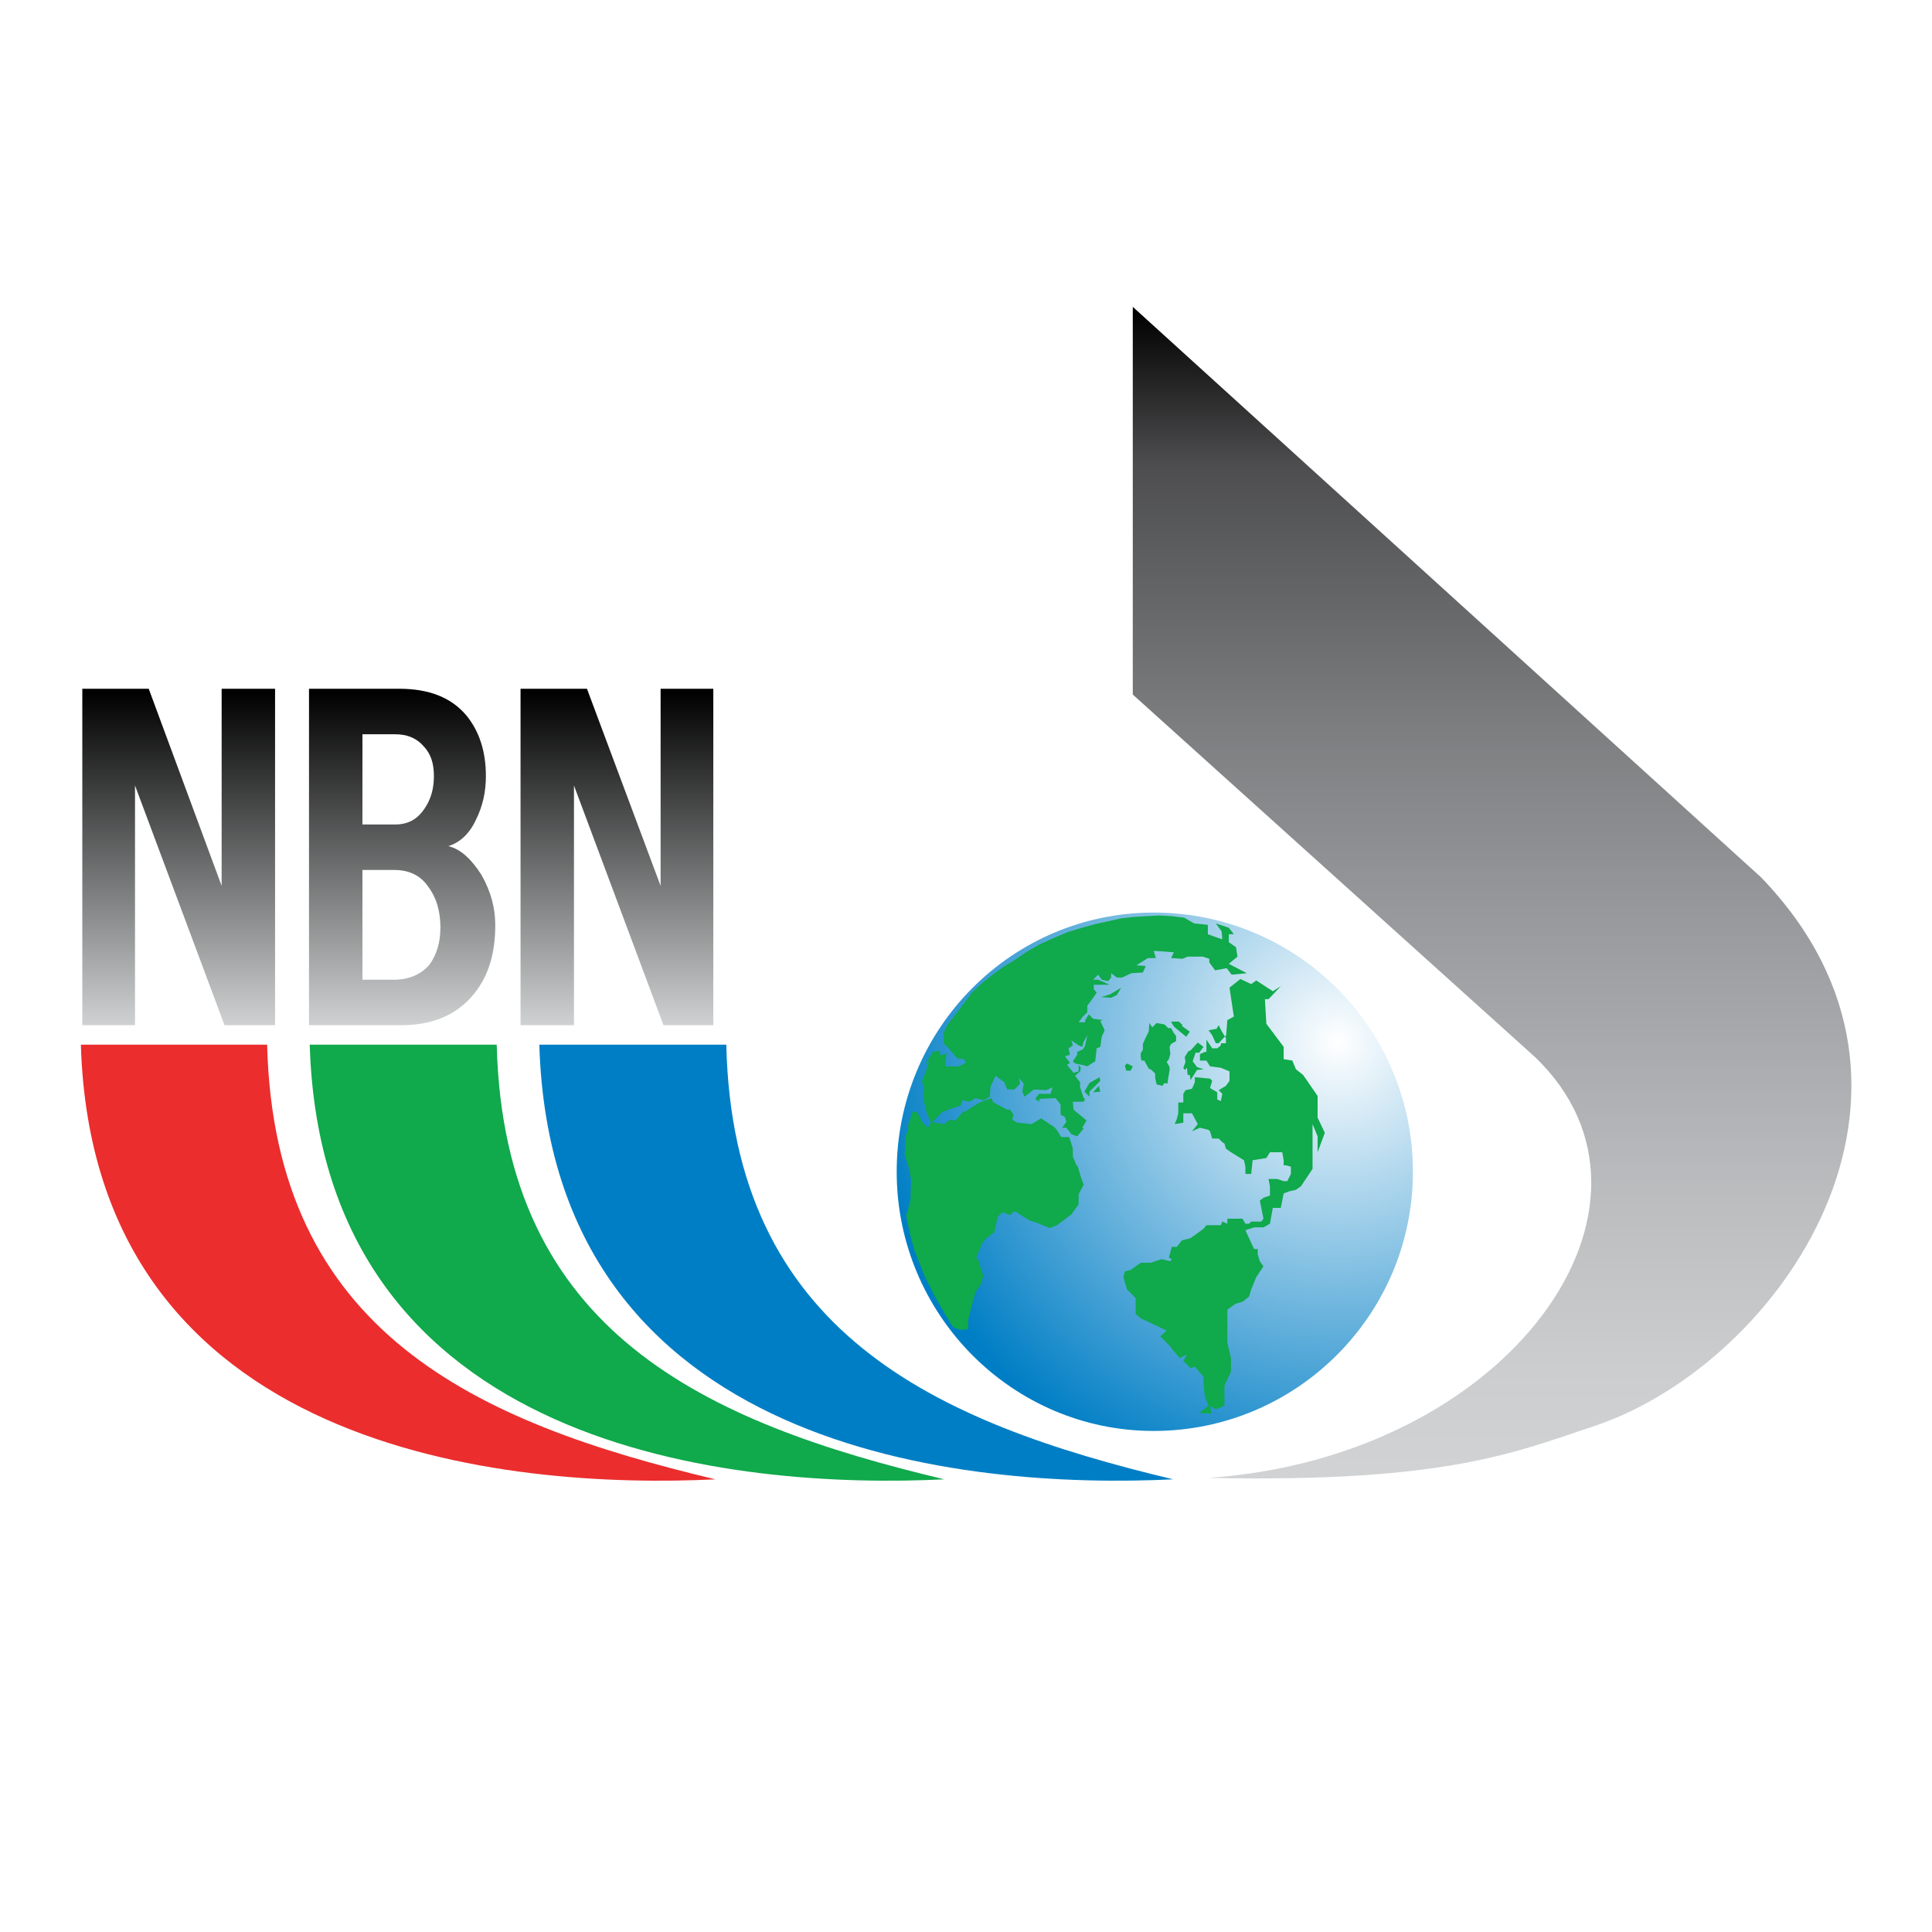<?xml version="1.0" encoding="utf-8"?>
<!-- Generator: Adobe Illustrator 13.0.0, SVG Export Plug-In . SVG Version: 6.00 Build 14948)  -->
<!DOCTYPE svg PUBLIC "-//W3C//DTD SVG 1.0//EN" "http://www.w3.org/TR/2001/REC-SVG-20010904/DTD/svg10.dtd">
<svg version="1.0" id="_x2014_ÎÓÈ_1" xmlns="http://www.w3.org/2000/svg" xmlns:xlink="http://www.w3.org/1999/xlink" x="0px"
	 y="0px" width="192.672px" height="192.672px" viewBox="0 0 192.672 192.672" enable-background="new 0 0 192.672 192.672"
	 xml:space="preserve">
<rect fill-rule="evenodd" clip-rule="evenodd" fill="#FFFFFF" width="192.672" height="192.672"/>
<g>
	<linearGradient id="SVGID_1_" gradientUnits="userSpaceOnUse" x1="39.672" y1="68.912" x2="39.672" y2="102.573">
		<stop  offset="0" style="stop-color:#000000"/>
		<stop  offset="1" style="stop-color:#D1D3D4"/>
	</linearGradient>
	<path fill-rule="evenodd" clip-rule="evenodd" fill="url(#SVGID_1_)" d="M27.432,102.24h-5.04l-8.928-23.904v23.904H8.208V68.688
		h6.624l7.272,19.656V68.688h5.328V102.24L27.432,102.24z M30.816,102.24V68.688h9c2.952,0,5.184,0.864,6.696,2.664
		c1.296,1.584,1.944,3.6,1.944,6.048c0,1.512-0.288,2.952-1.008,4.392c-0.648,1.368-1.584,2.232-2.736,2.592
		c1.224,0.288,2.304,1.296,3.312,2.88c0.936,1.656,1.368,3.312,1.368,4.968c0,2.808-0.648,5.04-2.088,6.84
		c-1.656,2.088-4.104,3.168-7.272,3.168H30.816L30.816,102.24z M36.144,73.224v9h3.24c1.296,0,2.232-0.504,2.952-1.584
		c0.648-0.936,0.936-2.016,0.936-3.24c0-1.224-0.288-2.16-0.936-2.88c-0.72-0.864-1.656-1.296-2.952-1.296H36.144L36.144,73.224z
		 M36.144,86.76v10.944h3.168c1.44,0,2.664-0.504,3.528-1.512c0.72-1.008,1.08-2.232,1.08-3.672c0-1.584-0.36-2.952-1.224-4.104
		c-0.792-1.152-1.944-1.656-3.384-1.656H36.144L36.144,86.76z M71.136,102.24h-4.968L57.24,78.336v23.904h-5.328V68.688h6.624
		l7.344,19.656V68.688h5.256V102.24z"/>
	<path fill-rule="evenodd" clip-rule="evenodd" fill="#EB2D2E" d="M8.064,104.184H26.64c0.72,28.656,20.736,37.656,44.712,43.345
		C50.76,148.536,9.288,144.936,8.064,104.184z"/>
	<path fill-rule="evenodd" clip-rule="evenodd" fill="#10A94B" d="M30.888,104.184h18.648c0.72,28.656,20.736,37.656,44.64,43.345
		C73.656,148.536,32.112,144.936,30.888,104.184z"/>
	<path fill-rule="evenodd" clip-rule="evenodd" fill="#007EC5" d="M53.784,104.184h18.648C73.08,132.84,93.168,141.84,117,147.528
		C96.408,148.536,55.008,144.936,53.784,104.184z"/>
	<linearGradient id="SVGID_2_" gradientUnits="userSpaceOnUse" x1="148.801" y1="30.912" x2="148.801" y2="148.316">
		<stop  offset="0" style="stop-color:#000000"/>
		<stop  offset="0.131" style="stop-color:#4D4D4F"/>
		<stop  offset="0.356" style="stop-color:#7C7E80"/>
		<stop  offset="0.564" style="stop-color:#9FA1A4"/>
		<stop  offset="0.747" style="stop-color:#BABCBE"/>
		<stop  offset="0.899" style="stop-color:#CBCDCF"/>
		<stop  offset="1" style="stop-color:#D1D3D4"/>
	</linearGradient>
	<path fill-rule="evenodd" clip-rule="evenodd" fill="url(#SVGID_2_)" d="M112.968,30.6v38.664l40.104,36.144
		c15.337,14.688-2.447,39.888-32.543,41.977c24.048,0.504,30.815-2.664,38.52-5.185c18.576-6.265,37.151-33.408,16.56-54.72
		L112.968,30.6z"/>
	<radialGradient id="SVGID_3_" cx="133.424" cy="103.912" r="46.819" gradientUnits="userSpaceOnUse">
		<stop  offset="0" style="stop-color:#FFFFFF"/>
		<stop  offset="1" style="stop-color:#007EC5"/>
	</radialGradient>
	<path fill-rule="evenodd" clip-rule="evenodd" fill="url(#SVGID_3_)" d="M89.424,116.855c0,14.257,11.52,25.849,25.632,25.849
		c14.257,0,25.849-11.592,25.849-25.849c0-14.327-11.592-25.847-25.849-25.847C100.943,91.008,89.424,102.528,89.424,116.855z"/>
	<polygon fill-rule="evenodd" clip-rule="evenodd" fill="#10A94B" points="122.615,98.496 123.696,97.633 124.776,98.137 
		125.28,97.776 126.936,98.855 127.729,98.352 126.504,99.647 126.144,99.647 126.288,102.097 128.016,104.4 128.016,105.624 
		128.88,105.769 129.239,106.633 129.96,107.208 131.4,109.296 131.4,109.944 131.4,111.456 132.119,112.969 131.4,114.912 
		131.4,113.328 130.896,112.104 130.896,113.904 130.896,114.912 130.896,116.568 129.743,118.296 129.239,118.656 128.592,118.801 
		128.016,119.016 127.729,120.456 126.936,120.456 126.647,122.04 126,122.4 125.063,122.4 124.199,122.688 125.063,124.56 
		125.424,124.56 125.424,125.064 125.64,125.784 126,126.288 125.28,127.368 124.776,128.593 124.56,129.312 123.912,129.816 
		123.192,130.032 122.4,130.607 122.4,133.272 122.4,133.92 122.76,135.432 122.76,136.801 122.112,138.168 122.112,140.185 
		121.248,140.544 120.672,140.256 120.816,140.977 119.592,140.904 120.528,140.185 120.168,139.32 120.023,138.023 
		120.023,137.305 119.159,136.296 118.729,136.439 118.008,135.721 118.367,135.072 117.647,135.432 116.855,134.496 
		116.712,134.28 115.703,133.272 116.352,132.696 114.984,132.048 113.76,131.473 113.256,131.04 113.256,129.456 112.392,128.593 
		112.031,127.368 112.176,126.792 112.752,126.647 113.76,125.928 114.768,125.928 115.848,125.568 116.712,125.784 
		116.855,125.568 116.567,125.424 116.855,124.344 117.359,124.344 117.863,123.696 118.729,123.48 120.023,122.544 
		120.312,122.184 121.752,122.184 121.896,121.824 122.4,122.04 122.4,121.536 123.912,121.536 124.199,122.04 124.56,122.04 
		124.776,121.824 125.784,121.824 126,121.536 125.64,119.736 126,119.448 126.647,119.231 126.647,118.296 126.504,117.576 
		127.367,117.576 128.016,117.792 128.376,117.792 128.736,117.072 128.736,116.352 128.231,116.208 128.016,116.208 
		128.016,115.704 127.872,114.912 126.647,114.912 126.288,115.488 124.92,115.704 124.776,117.072 124.199,117.072 
		124.199,116.352 124.056,115.704 122.76,114.912 122.256,114.552 122.112,114.048 121.896,113.904 121.535,113.544 
		120.888,113.544 120.672,112.824 120.528,112.681 119.664,112.464 118.872,112.824 119.447,112.104 118.872,111.023 
		118.008,111.023 118.008,111.6 118.008,111.96 117.144,112.104 117.359,111.6 117.504,111.023 117.504,109.944 118.008,109.944 
		118.008,109.08 118.224,108.721 118.872,108.576 119.159,107.928 119.159,107.424 120.672,107.568 120.888,107.784 
		120.672,108.504 121.392,108.936 121.392,109.656 121.752,109.801 121.896,109.08 121.535,108.721 122.256,108.288 
		122.615,107.784 122.615,106.848 121.752,106.488 120.672,106.344 120.312,105.769 119.664,105.769 119.664,105.12 
		120.168,104.904 120.312,104.904 120.312,103.681 120.888,104.544 121.392,104.544 121.752,104.256 121.752,104.04 122.256,104.04 
		122.256,103.248 121.535,104.04 121.248,104.04 120.888,103.248 120.528,102.744 121.32,102.6 121.535,102.24 121.824,102.816 
		122.256,103.536 122.4,101.736 123.048,101.376 	"/>
	<polygon fill-rule="evenodd" clip-rule="evenodd" fill="#10A94B" points="116.855,91.368 118.08,91.512 119.088,92.088 
		120.456,92.232 120.456,93.168 121.248,93.456 121.896,93.672 121.824,92.88 121.248,92.088 122.544,92.52 123.048,93.168 
		122.544,93.168 122.544,93.96 123.264,94.464 123.408,95.4 122.544,96.12 124.344,97.056 122.832,97.2 122.327,96.552 
		121.176,96.768 120.6,95.976 120.6,95.616 119.951,95.4 118.439,95.4 117.936,95.616 116.784,95.544 117.071,94.968 
		115.056,94.824 115.271,95.544 114.48,95.544 113.327,96.264 114.264,96.336 113.976,96.984 112.824,97.056 111.888,97.488 
		111.384,97.488 110.808,97.056 110.808,97.488 110.52,97.848 109.872,97.704 109.512,97.2 109.008,97.704 109.512,97.704 
		110.664,98.208 109.08,98.208 109.08,98.64 109.367,99 108.863,99.721 108.432,100.296 108.432,100.801 108.432,100.944 
		107.928,101.448 107.567,101.952 108.216,101.952 108.216,101.736 108.576,101.16 109.008,101.593 110.016,101.736 
		109.729,101.809 110.159,102.744 109.872,103.393 109.729,104.4 109.367,104.544 109.224,105.84 108.863,106.056 108.432,106.344 
		107.928,106.2 107.208,106.056 106.992,105.84 107.424,105.192 107.424,104.904 107.928,104.688 108.071,104.544 108.216,104.256 
		108.432,103.248 108.071,103.896 107.928,104.4 107.567,104.256 106.848,103.752 106.992,104.256 106.56,104.544 106.703,105.192 
		106.199,105.336 106.703,105.984 106.416,106.2 107.063,106.992 107.567,106.848 107.567,106.2 107.784,106.488 107.712,106.848 
		107.208,107.28 107.712,107.928 107.712,108.432 108.071,109.512 108.216,109.584 108.071,109.872 106.992,109.872 
		107.063,110.664 108.359,111.744 107.928,112.464 108.071,112.536 107.424,113.328 106.848,113.112 106.344,112.464 
		105.912,112.464 106.344,111.889 106.199,111.385 105.768,111.168 105.768,110.16 105.264,109.512 103.68,109.584 103.607,109.872 
		103.248,109.584 103.607,109.08 104.76,109.08 104.976,108.432 104.327,108.721 103.104,108.647 102.168,109.368 101.951,108.864 
		102.096,108.072 101.592,107.496 101.736,108.072 101.159,108.647 100.439,108.647 100.152,107.928 99.288,107.28 98.784,108.36 
		98.712,109.368 98.063,109.729 97.271,109.512 96.696,109.872 95.976,109.729 95.832,110.231 94.752,110.593 93.888,110.952 
		92.88,112.032 92.448,111.097 92.16,109.872 92.088,109.152 92.16,108.576 91.944,107.784 92.304,106.92 92.664,105.84 
		92.232,106.2 93.024,104.904 93.672,104.76 93.816,105.265 94.392,105.048 94.248,106.344 95.616,106.344 96.336,105.984 
		96.12,105.624 95.472,105.552 94.464,104.4 94.104,104.04 94.104,103.032 94.464,102.24 95.904,100.368 96.984,98.928 
		97.92,98.064 99,97.2 100.08,96.408 101.159,95.76 102.312,94.968 103.68,94.176 105.119,93.528 106.488,92.952 108.144,92.448 
		109.224,92.16 110.52,91.872 111.816,91.584 113.112,91.44 114.264,91.368 115.632,91.296 	"/>
	<polygon fill-rule="evenodd" clip-rule="evenodd" fill="#10A94B" points="98.855,109.512 99.071,109.944 100.439,110.664 
		100.729,110.664 101.088,111.168 100.943,111.672 101.447,111.96 102.888,112.104 103.824,111.528 105.119,112.393 
		105.336,112.607 105.84,113.4 106.632,113.4 106.992,114.552 106.992,115.344 107.352,116.208 107.496,116.352 107.784,117.36 
		108.071,118.152 107.567,119.088 107.567,120.097 106.848,121.104 105.408,122.184 104.688,122.473 103.464,121.969 102.6,121.681 
		101.592,121.032 101.447,120.889 101.088,120.816 100.729,121.177 100.008,120.889 99.504,121.32 99.288,122.328 99.144,122.904 
		98.855,123.12 98.352,123.48 97.992,123.912 97.344,125.424 97.56,125.64 97.92,126.792 98.063,127.224 97.848,128.016 
		97.271,128.88 97.056,129.672 96.84,130.464 96.552,131.616 96.552,132.552 95.76,132.624 95.04,132.336 94.104,130.824 
		93.168,129.168 92.16,127.152 91.224,124.776 90.792,123.265 90.36,121.177 90.576,120.6 90.648,120.24 90.792,119.736 
		90.864,117.721 90.648,116.496 90.216,115.128 90.288,114.12 90.288,113.544 90.288,113.328 90.576,112.681 90.576,112.177 
		91.008,110.88 91.44,110.88 92.016,111.96 92.52,112.464 92.88,111.889 94.176,112.104 94.68,111.672 95.256,111.744 
		96.048,110.88 96.336,110.809 96.984,110.376 97.703,109.944 	"/>
	<polygon fill-rule="evenodd" clip-rule="evenodd" fill="#10A94B" points="119.447,103.969 120.023,104.4 119.592,104.977 
		119.231,104.977 118.943,105.84 119.376,106.416 120.023,106.633 119.376,106.704 118.729,107.712 118.655,107.208 
		118.439,107.208 118.367,106.488 118.152,106.704 118.008,106.488 118.224,105.912 118.152,105.408 118.512,104.832 
		118.729,104.76 	"/>
	<polygon fill-rule="evenodd" clip-rule="evenodd" fill="#10A94B" points="116.784,101.88 117.071,102.385 118.296,103.393 
		118.655,102.889 117.863,102.312 117.936,102.24 117.576,101.88 	"/>
	<polygon fill-rule="evenodd" clip-rule="evenodd" fill="#10A94B" points="114.624,102.023 114.912,102.456 115.344,102.023 
		116.136,102.168 116.496,102.528 116.784,102.528 117.071,103.032 117.288,103.32 117.288,103.824 116.784,104.112 116.64,104.4 
		116.712,105.12 116.567,105.624 116.352,105.912 116.64,106.416 116.64,106.704 116.496,107.568 116.424,108.072 116.136,108 
		115.92,108.288 115.344,108.144 115.199,107.496 115.199,107.064 114.84,106.704 114.552,106.56 114.119,105.769 113.832,105.769 
		113.76,105.408 113.76,105.048 113.976,104.688 113.976,104.112 114.192,103.607 114.552,102.889 	"/>
	<polygon fill-rule="evenodd" clip-rule="evenodd" fill="#10A94B" points="112.392,106.056 112.176,106.272 112.32,106.776 
		112.752,106.776 112.968,106.344 	"/>
	<polygon fill-rule="evenodd" clip-rule="evenodd" fill="#10A94B" points="108.144,108.864 108.647,108 109.152,107.712 
		109.655,107.424 109.729,107.784 108.647,108.864 108.647,109.368 	"/>
	<polygon fill-rule="evenodd" clip-rule="evenodd" fill="#10A94B" points="109.008,108.936 109.584,108.288 109.729,108.864 	"/>
	<polygon fill-rule="evenodd" clip-rule="evenodd" fill="#10A94B" points="109.8,99.432 110.304,99.288 110.736,99.144 
		111.816,98.496 111.384,99.217 110.808,99.504 	"/>
</g>
</svg>
